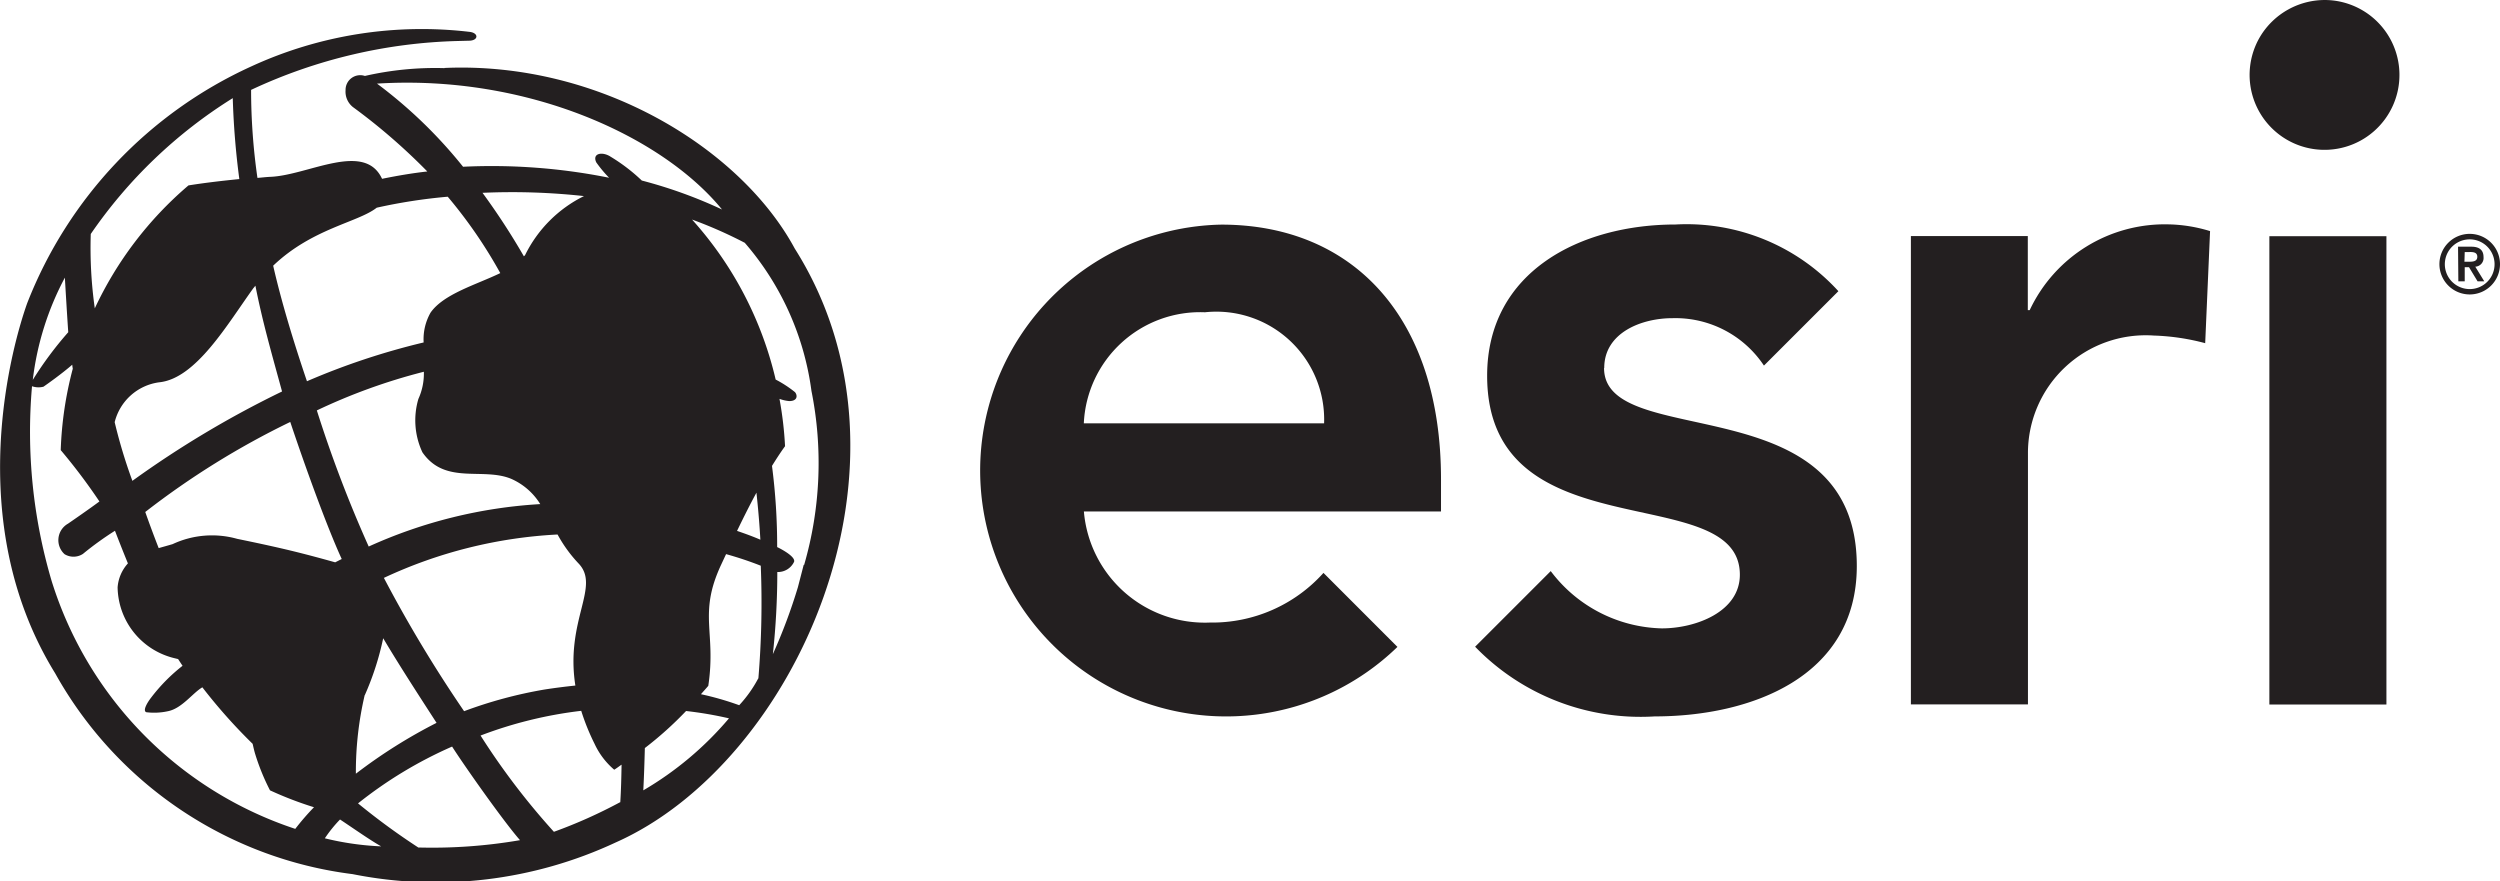 <svg xmlns="http://www.w3.org/2000/svg" width="68.171" height="24.036" viewBox="0 0 68.171 24.036">
  <defs>
    <style>
      .cls-1 {
        fill: #231f20;
      }
    </style>
  </defs>
  <g id="esri-logo" transform="translate(0 -0.001)">
    <rect id="사각형_10357" data-name="사각형 10357" class="cls-1" width="3.192" height="12.77" transform="translate(61.882 6.442)"/>
    <path id="패스_21627" data-name="패스 21627" class="cls-1" d="M558.275,301.147a4.076,4.076,0,0,1-3.1,1.354,3.31,3.31,0,0,1-3.433-3.029h9.738v-.879c0-4.443-2.423-6.943-5.988-6.943a6.706,6.706,0,1,0,4.8,11.515Zm-3.231-7.107a2.94,2.94,0,0,1,3.248,3.029H551.74a3.176,3.176,0,0,1,3.3-3.029" transform="translate(-522.186 -285.524)"/>
    <path id="패스_21628" data-name="패스 21628" class="cls-1" d="M689.331,295.531c0-.958,1.01-1.357,1.863-1.357a2.9,2.9,0,0,1,2.492,1.293l2.03-2.029a5.6,5.6,0,0,0-4.443-1.818c-2.581,0-5.135,1.275-5.135,4.124,0,4.869,6.891,2.793,6.891,5.426,0,1.01-1.2,1.463-2.128,1.463a3.9,3.9,0,0,1-3.029-1.562l-2.062,2.062a6.276,6.276,0,0,0,4.9,1.9c2.606,0,5.508-1.064,5.508-4.1,0-4.976-6.892-3.113-6.892-5.4" transform="translate(-645.586 -285.497)"/>
    <path id="패스_21629" data-name="패스 21629" class="cls-1" d="M811.638,291.8a4.111,4.111,0,0,0-1.138-.184,4.07,4.07,0,0,0-3.78,2.339h-.052v-2.02H803.48v12.77h3.192v-6.838a3.211,3.211,0,0,1,3.433-3.219,6.125,6.125,0,0,1,1.4.208Z" transform="translate(-751.373 -285.497)"/>
    <path id="패스_21630" data-name="패스 21630" class="cls-1" d="M947.036,294.15a.826.826,0,1,1-.826.826.826.826,0,0,1,.826-.826m0,1.506a.678.678,0,1,0-.481-.2.68.68,0,0,0,.481.2m-.318-1.156h.363c.227,0,.332.1.332.284a.237.237,0,0,1-.225.261l.246.4h-.183l-.234-.386H946.9v.386h-.174Zm.174.41h.126c.1,0,.225-.006.225-.134s-.119-.133-.225-.13H946.9Z" transform="translate(-879.691 -287.772)"/>
    <path id="패스_21631" data-name="패스 21631" class="cls-1" d="M897.071,230.991a2.043,2.043,0,1,1-1.822,1,2.06,2.06,0,0,1,1.822-1" transform="translate(-833.62 -230.989)"/>
    <path id="패스_21632" data-name="패스 21632" class="cls-1" d="M299.588,239.857a8.589,8.589,0,0,0-2.17.213.4.4,0,0,0-.527.388.536.536,0,0,0,.2.46,16.377,16.377,0,0,1,2.029,1.757c-.386.042-.808.113-1.234.2-.479-1.037-2.02-.095-3.044-.054-.12.005-.235.02-.354.029a16.911,16.911,0,0,1-.173-2.4,14.115,14.115,0,0,1,5.639-1.333l.3-.008c.255,0,.277-.2.036-.239a11.117,11.117,0,0,0-5.97.94,11.816,11.816,0,0,0-6.113,6.463c-.364,1.023-1.818,5.9.766,10.087a10.827,10.827,0,0,0,8.109,5.475,11.587,11.587,0,0,0,7.178-.865c4.879-2.167,8.606-10.3,4.879-16.194-1.471-2.726-5.327-5.107-9.547-4.924m-1.853,3.811a14.756,14.756,0,0,1,1.938-.3,12.925,12.925,0,0,1,1.433,2.083c-.66.319-1.54.565-1.9,1.076a1.468,1.468,0,0,0-.19.815,19.4,19.4,0,0,0-3.182,1.058c-.371-1.093-.7-2.181-.921-3.151,1.062-1.015,2.306-1.179,2.818-1.577m5.422,13.026c-.291.03-.58.068-.834.107a12.058,12.058,0,0,0-2.2.592,36.317,36.317,0,0,1-2.187-3.635,12.689,12.689,0,0,1,4.736-1.183,3.749,3.749,0,0,0,.566.783c.62.635-.363,1.545-.08,3.34m-7.051-7.506a15.9,15.9,0,0,1,2.919-1.055,1.668,1.668,0,0,1-.149.741,2.056,2.056,0,0,0,.109,1.455c.62.9,1.648.4,2.424.725a1.771,1.771,0,0,1,.79.688,13.157,13.157,0,0,0-4.678,1.157,34.5,34.5,0,0,1-1.414-3.711m.679,4.051-.179.091c-.9-.252-1.463-.392-2.67-.64a2.538,2.538,0,0,0-1.764.144c-.13.038-.256.073-.379.108-.122-.312-.243-.636-.366-.985a22.236,22.236,0,0,1,3.954-2.455c.409,1.224,1,2.858,1.4,3.73m.634,3.717a7.746,7.746,0,0,0,.5-1.549c.467.786,1.024,1.639,1.455,2.307a14.2,14.2,0,0,0-2.2,1.387,9.216,9.216,0,0,1,.24-2.141m4.374-12c-.008.012-.023.021-.032.033a18.862,18.862,0,0,0-1.129-1.732,17.983,17.983,0,0,1,2.767.089,3.527,3.527,0,0,0-1.606,1.61m-7.4.892c.015-.02.031-.038.046-.059.192.969.422,1.772.727,2.885a27.328,27.328,0,0,0-4.081,2.437,14.112,14.112,0,0,1-.483-1.6,1.447,1.447,0,0,1,1.212-1.087c1.01-.1,1.87-1.6,2.58-2.581m-4.445-1.462a13.092,13.092,0,0,1,3.873-3.706,21.561,21.561,0,0,0,.179,2.207c-.468.047-.929.1-1.387.173a9.918,9.918,0,0,0-2.554,3.352,11.734,11.734,0,0,1-.11-2.027m-.707,1.178s.05.869.093,1.5a9.745,9.745,0,0,0-.967,1.3,7.9,7.9,0,0,1,.881-2.8m6.285,15.046a10.361,10.361,0,0,1-6.653-6.766,14.32,14.32,0,0,1-.534-5.307.539.539,0,0,0,.312.013c.11-.076.5-.352.785-.6a.876.876,0,0,0,.015.108,9.9,9.9,0,0,0-.329,2.221,15.808,15.808,0,0,1,1.055,1.4c-.254.19-.742.527-.857.606a.516.516,0,0,0-.093.832.469.469,0,0,0,.5-.008,8.723,8.723,0,0,1,.874-.631c.124.322.239.612.353.89a1.09,1.09,0,0,0-.281.654,2.021,2.021,0,0,0,1.573,1.936c.028.008.049.011.077.019.041.062.078.12.121.183a4.756,4.756,0,0,0-.86.872c-.108.14-.23.352-.13.394a1.753,1.753,0,0,0,.589-.027c.383-.074.678-.5.941-.652a14.809,14.809,0,0,0,1.371,1.541c.023.1.045.2.073.289a6.027,6.027,0,0,0,.4.979,9.76,9.76,0,0,0,1.2.461,6.792,6.792,0,0,0-.512.592m.808.255a3.657,3.657,0,0,1,.414-.513c.383.254.794.546,1.122.733a7.773,7.773,0,0,1-1.536-.22m2.553.254a18.592,18.592,0,0,1-1.648-1.206,11.522,11.522,0,0,1,2.565-1.549c.33.518,1.414,2.056,1.852,2.552a14.108,14.108,0,0,1-2.769.2m5.5-1.236a13.448,13.448,0,0,1-1.807.808,19.378,19.378,0,0,1-2-2.625,11.428,11.428,0,0,1,2.745-.674,6.109,6.109,0,0,0,.364.9,2.055,2.055,0,0,0,.536.706c.071-.043.135-.094.2-.138-.005.343-.014.694-.035,1.031m-.271-17.614c-.222-.14-.5-.088-.384.159a3.413,3.413,0,0,0,.35.42,16.223,16.223,0,0,0-3.982-.3,12.785,12.785,0,0,0-2.347-2.267c4.1-.255,7.782,1.44,9.409,3.433a12.682,12.682,0,0,0-2.188-.79,4.9,4.9,0,0,0-.859-.655m.9,17.276c.018-.334.032-.757.042-1.146a9.732,9.732,0,0,0,1.124-1.01,10.266,10.266,0,0,1,1.17.2,9.012,9.012,0,0,1-2.337,1.964m3.136-3.055a3.4,3.4,0,0,1-.52.733,8.062,8.062,0,0,0-1.043-.3c.065-.077.134-.149.2-.229.22-1.472-.278-1.944.345-3.291l.14-.3a9.591,9.591,0,0,1,.946.316,24.984,24.984,0,0,1-.066,3.083m-.581-4.032c.161-.333.337-.689.529-1.042.049.449.085.888.107,1.282-.2-.087-.414-.165-.636-.24m1.818.924-.159.613a14.992,14.992,0,0,1-.682,1.823,20.876,20.876,0,0,0,.121-2.239.487.487,0,0,0,.458-.28c.046-.16-.462-.4-.462-.4a16.95,16.95,0,0,0-.141-2.214c.117-.188.235-.371.356-.537a9.864,9.864,0,0,0-.152-1.291,1.02,1.02,0,0,0,.265.061c.232,0,.231-.156.158-.244a3.164,3.164,0,0,0-.527-.343,9.865,9.865,0,0,0-2.28-4.363,12.09,12.09,0,0,1,1.438.634,7.716,7.716,0,0,1,1.818,4.039,9.986,9.986,0,0,1-.2,4.746" transform="translate(-287.468 -237.998)"/>
  </g>
</svg>
